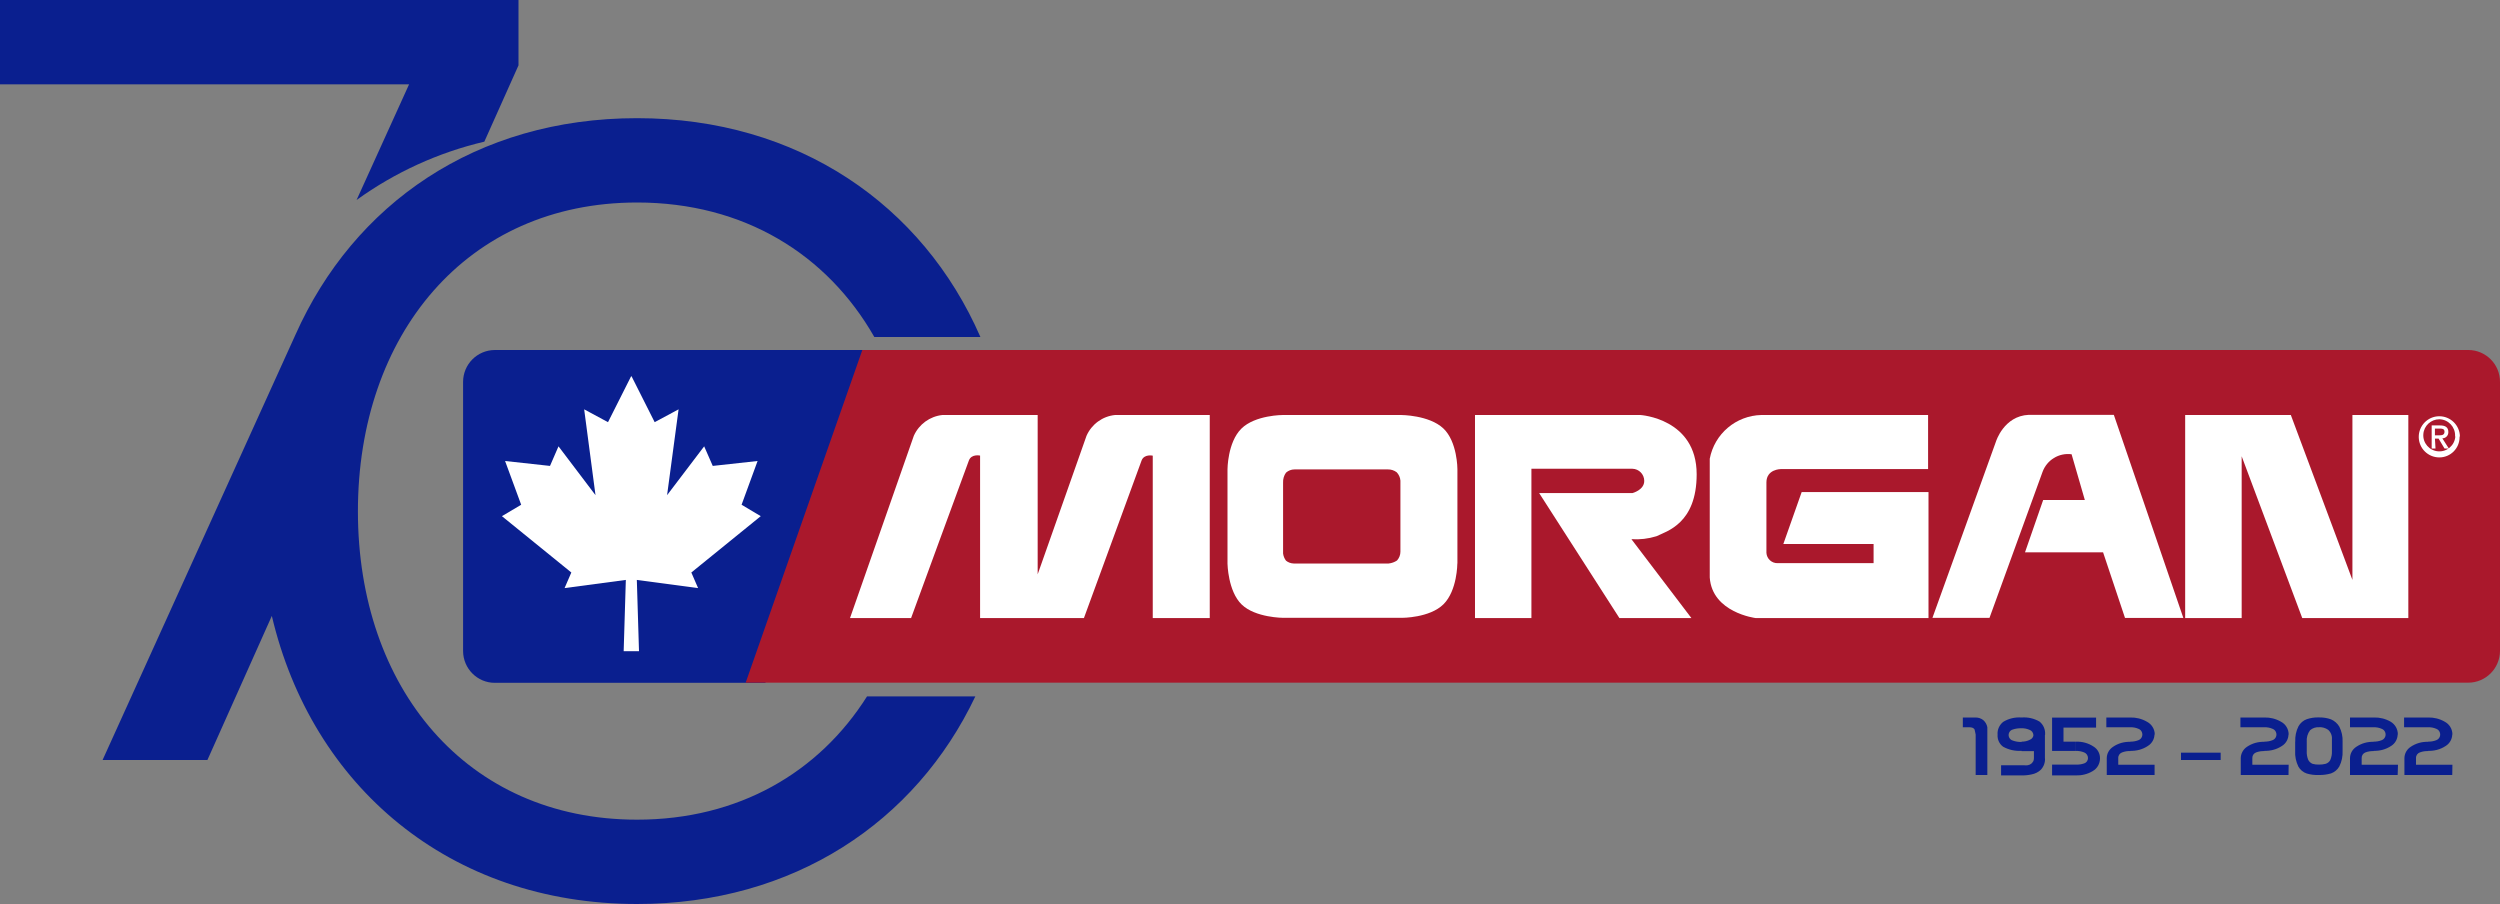 <?xml version="1.0" encoding="UTF-8"?><svg id="a" xmlns="http://www.w3.org/2000/svg" viewBox="0 0 300 108.48"><rect x="0" y="0" width="300" height="108.48" fill="#808080" stroke="none"/><defs><style>.b{fill:#fff;}.c{fill:#aa182c;}.d{fill:#0a1f8f;}</style></defs><path class="d" d="M42.79,24c4.6-3.32,9.81-5.7,15.33-7l4.1-9.16V0H0V10.12H49.09l-6.3,13.88Z"/><path class="d" d="M76.45,98.36c-20.51,0-33.5-15.86-33.5-37s13-37.06,33.5-37.06c12.81,0,22.81,6.22,28.47,16.14h12.73c-6.91-15.84-21.87-26.26-41.2-26.26s-34,10.3-41,26h0L12.31,91.2h12.58l7.73-17.29c4.8,20.4,21.29,34.57,43.83,34.57,18.77,0,33.43-9.83,40.59-24.91h-13c-5.75,9.11-15.4,14.79-27.59,14.79Z"/><path class="d" d="M91.84,81.94H59.38c-2.1,0-3.8-1.71-3.81-3.81V45.83c0-2.11,1.7-3.82,3.81-3.83h46.49l-14.03,39.94Z"/><path class="d" d="M238.48,93h-1.4v-4.86c-.09-.39-.13-.59-.13-.6-.1-.18-.31-.27-.64-.27h-.77v-1.17h1.54c.34,0,.66,.11,.92,.32,.25,.22,.42,.52,.48,.85v5.73Z"/><path class="d" d="M245.4,91c.03,.5-.15,.99-.49,1.36-.31,.3-.7,.49-1.12,.57-.41,.09-.82,.13-1.24,.12h-2.42v-1.22h2.73c.16,.02,.31,.02,.47,0,.17-.03,.32-.1,.45-.21,.09-.09,.17-.19,.23-.3,.04-.11,.06-.23,.06-.35v-.35c0-.16,0-.32,0-.48h-1.48v-1.14c.35,0,.69-.07,1-.23,.25-.1,.42-.33,.43-.6h1.37v2.83Zm.01-2.8h-1.4c-.02-.28-.2-.53-.47-.62-.32-.14-.66-.2-1-.19-.34,0-.68,.04-1,.15-.37,.1-.58,.48-.48,.85,.06,.23,.25,.42,.48,.48,.34,.12,.69,.18,1.05,.16v1.07c-.77,.05-1.54-.12-2.21-.49-.46-.33-.71-.88-.67-1.44-.05-.6,.21-1.18,.68-1.55,.66-.4,1.43-.58,2.2-.52,.75-.06,1.49,.11,2.14,.48,.48,.38,.73,.97,.68,1.58v.04Z"/><path class="d" d="M252,91c0,.64-.33,1.23-.89,1.54-.6,.36-1.3,.53-2,.51h-2.86v-1.3h2.85c.34,.02,.68-.03,1-.14,.28-.09,.46-.35,.46-.64,0-.3-.18-.57-.46-.68-.32-.13-.66-.19-1-.18v-1.11c.75-.03,1.5,.17,2.13,.59,.49,.3,.78,.84,.77,1.41m-.47-3.69h-3.91v1.69h1.47v1.11h-2.84v-4h5.28v1.2Z"/><path class="d" d="M258.54,93h-5.73v-2c0-.56,.28-1.07,.75-1.38,.61-.42,1.35-.63,2.09-.6v1.11c-.34-.02-.68,.04-1,.16-.28,.1-.47,.37-.46,.67v.81h4.36v1.23Zm0-4.87c-.01,.56-.31,1.08-.79,1.38-.63,.42-1.38,.62-2.13,.59v-1.1c.34,0,.68-.05,1-.18,.38-.15,.56-.57,.41-.95-.07-.19-.22-.34-.41-.41-.31-.14-.66-.2-1-.19h-2.86v-1.17h2.86c.7-.02,1.39,.15,2,.5,.58,.3,.95,.89,.95,1.54h-.03Z"/><path class="d" d="M274.62,93h-5.73v-2c0-.55,.28-1.07,.74-1.38,.62-.42,1.35-.63,2.1-.6v1.11c-.34-.01-.68,.04-1,.16-.28,.11-.46,.37-.45,.67v.81h4.36l-.02,1.23Zm0-4.87c-.01,.56-.3,1.08-.78,1.38-.63,.42-1.38,.62-2.13,.59v-1.1c.34,0,.68-.05,1-.18,.38-.15,.56-.57,.41-.95-.07-.19-.22-.34-.41-.41-.31-.14-.66-.2-1-.19h-2.86v-1.17h2.86c.7-.02,1.39,.15,2,.5,.57,.3,.93,.89,.93,1.54h-.02Z"/><path class="d" d="M278.28,87.27c-.39-.03-.78,.1-1.07,.36-.3,.39-.44,.89-.4,1.38v1.1c-.02,.37,.04,.74,.18,1.08,.11,.21,.3,.38,.52,.47,.25,.07,.51,.1,.77,.09,.27,0,.53-.02,.79-.09,.24-.07,.44-.23,.56-.45,.15-.35,.22-.72,.2-1.1v-1.39c.04-.43-.13-.86-.46-1.15-.32-.22-.71-.33-1.1-.31m-2.84,1.74c-.03-.64,.1-1.28,.39-1.85,.22-.39,.57-.7,1-.85,.46-.15,.95-.23,1.44-.21,.5-.01,.99,.06,1.46,.23,.42,.18,.77,.49,1,.88,.28,.56,.42,1.18,.39,1.8v1.1c.03,.65-.1,1.29-.39,1.87-.22,.39-.58,.69-1,.84-.48,.14-.97,.2-1.47,.19-.49,.02-.97-.04-1.44-.18-.42-.14-.78-.43-1-.82-.29-.59-.43-1.24-.39-1.9v-1.1Z"/><path class="d" d="M287.72,93h-5.72v-2c0-.56,.28-1.07,.75-1.38,.62-.42,1.35-.63,2.1-.6v1.11c-.34-.01-.68,.04-1,.16-.28,.11-.46,.37-.45,.67v.81h4.36l-.04,1.23Zm0-4.87c-.01,.56-.3,1.08-.78,1.38-.63,.42-1.38,.62-2.13,.59v-1.1c.34,0,.68-.05,1-.18,.38-.15,.56-.57,.41-.95-.07-.19-.22-.34-.41-.41-.31-.14-.66-.2-1-.19h-2.81v-1.17h2.87c.7-.02,1.39,.15,2,.5,.55,.32,.88,.91,.87,1.54h-.02Z"/><path class="d" d="M294.27,93h-5.74v-2c0-.56,.28-1.07,.75-1.38,.62-.42,1.35-.63,2.1-.6v1.11c-.34-.01-.68,.04-1,.16-.28,.1-.47,.37-.46,.67v.81h4.37l-.02,1.23Zm0-4.87c-.01,.56-.3,1.08-.78,1.38-.63,.42-1.38,.62-2.13,.59v-1.1c.34,0,.68-.05,1-.18,.38-.15,.56-.57,.41-.95-.07-.19-.22-.34-.41-.41-.31-.14-.66-.2-1-.19h-2.87v-1.17h2.87c.7-.02,1.39,.15,2,.5,.57,.3,.93,.89,.93,1.54h-.02Z"/><rect class="d" x="261.72" y="90.32" width="4.76" height=".88"/><path class="c" d="M296.19,42H103.48l-14,39.92h206.71c2.09,0,3.79-1.7,3.81-3.79V45.83c.01-2.1-1.69-3.82-3.79-3.83,0,0-.01,0-.02,0"/><path class="b" d="M292.19,52.24h0v-.81h.55c.28,0,.6,0,.6,.38s-.29,.43-.64,.43h-.51Zm0,.39h.44l.71,1.19h.52l-.78-1.22c.4,0,.72-.32,.72-.72,0-.01,0-.03,0-.04,0-.56-.35-.79-1-.79h-1v2.77h.46l-.07-1.19Zm3-.25h0c-.02-1.36-1.15-2.45-2.51-2.43-1.36,.02-2.45,1.15-2.43,2.51,.02,1.35,1.12,2.43,2.47,2.43,1.35,0,2.44-1.1,2.43-2.45,0-.02,0-.04,0-.06h.04Zm-.55,0c-.08,1.06-1,1.86-2.06,1.78-1.06-.08-1.86-1-1.78-2.06,.07-1.01,.92-1.79,1.93-1.79,1.07,.03,1.91,.92,1.88,1.99,0,.03,0,.05,0,.08h.04Z"/><path class="b" d="M174.88,67.62h0s0,3.24-1.66,4.89-5,1.63-5,1.63h-14.22s-3.35,0-5-1.6-1.7-4.9-1.7-4.9v-11.31s0-3.24,1.66-4.89,5-1.64,5-1.64h14.16s3.36,0,5.07,1.6,1.7,4.9,1.7,4.9v11.32Zm-20.56-10.9c-.25,.35-.37,.77-.35,1.2v8.5c.04,.31,.16,.61,.35,.86,.26,.21,.58,.33,.92,.34h11.4c.36-.04,.7-.16,1-.36,.26-.29,.41-.66,.41-1.05v-8.54c-.03-.38-.19-.73-.45-1-.31-.23-.68-.35-1.06-.34h-11.2c-.38,0-.74,.14-1.02,.39Z"/><path class="b" d="M177,49.8h19.84s6.76,.41,6.76,7.11c0,5.93-3.61,6.84-4.83,7.44-.97,.3-1.99,.42-3,.35l7.2,9.47h-8.64l-9.63-15h11.19s1.42-.36,1.42-1.46c0-.79-.63-1.44-1.42-1.46h-12.12v17.92h-6.77v-24.37Z"/><path class="b" d="M211.37,49.8h20v6.49h-17.67s-1.73,0-1.73,1.6v8.45c.04,.72,.65,1.27,1.37,1.24h11.49v-2.3h-10.83l2.2-6.23h15.22v15.12h-20.73s-5.23-.64-5.52-4.87v-14.25c.57-3,3.15-5.18,6.2-5.25"/><path class="b" d="M231.89,74.15l7.62-21.15s.94-3.09,3.94-3.22h10.21l8.34,24.37h-7l-2.63-7.87h-9.37l2.18-6.28h5l-1.59-5.49c-1.52-.2-2.97,.69-3.49,2.13l-6.36,17.5h-6.85Z"/><polygon class="b" points="262.22 74.17 262.22 49.8 274.9 49.8 282.29 69.59 282.29 49.8 289 49.8 289 74.17 276.27 74.17 269 54.75 269 74.17 262.22 74.17"/><path class="b" d="M133.81,49.8c-1.51,.15-2.82,1.11-3.43,2.5l-5.86,16.62v-19.12h-11.43c-1.51,.16-2.81,1.11-3.43,2.49l-7.66,21.88h7.33s6.7-18.31,6.94-18.92c.31-.81,1.34-.58,1.34-.58v19.5h12.46c.41-1.14,6.7-18.32,6.92-18.91,.31-.81,1.34-.58,1.34-.58v19.49h6.84v-24.37h-11.36Z"/><polygon class="b" points="82.96 68.7 91.29 61.94 88.99 60.57 90.91 55.32 85.53 55.91 84.5 53.56 80.05 59.42 81.43 49.12 78.56 50.66 75.78 45.14 75.76 45.19 75.74 45.14 72.96 50.66 70.1 49.12 71.46 59.42 67.02 53.56 66 55.91 60.61 55.32 62.54 60.57 60.23 61.94 68.56 68.7 67.75 70.57 75.1 69.59 74.84 78.14 74.97 78.14 76.55 78.14 76.68 78.14 76.42 69.59 83.77 70.57 82.96 68.7"/></svg>